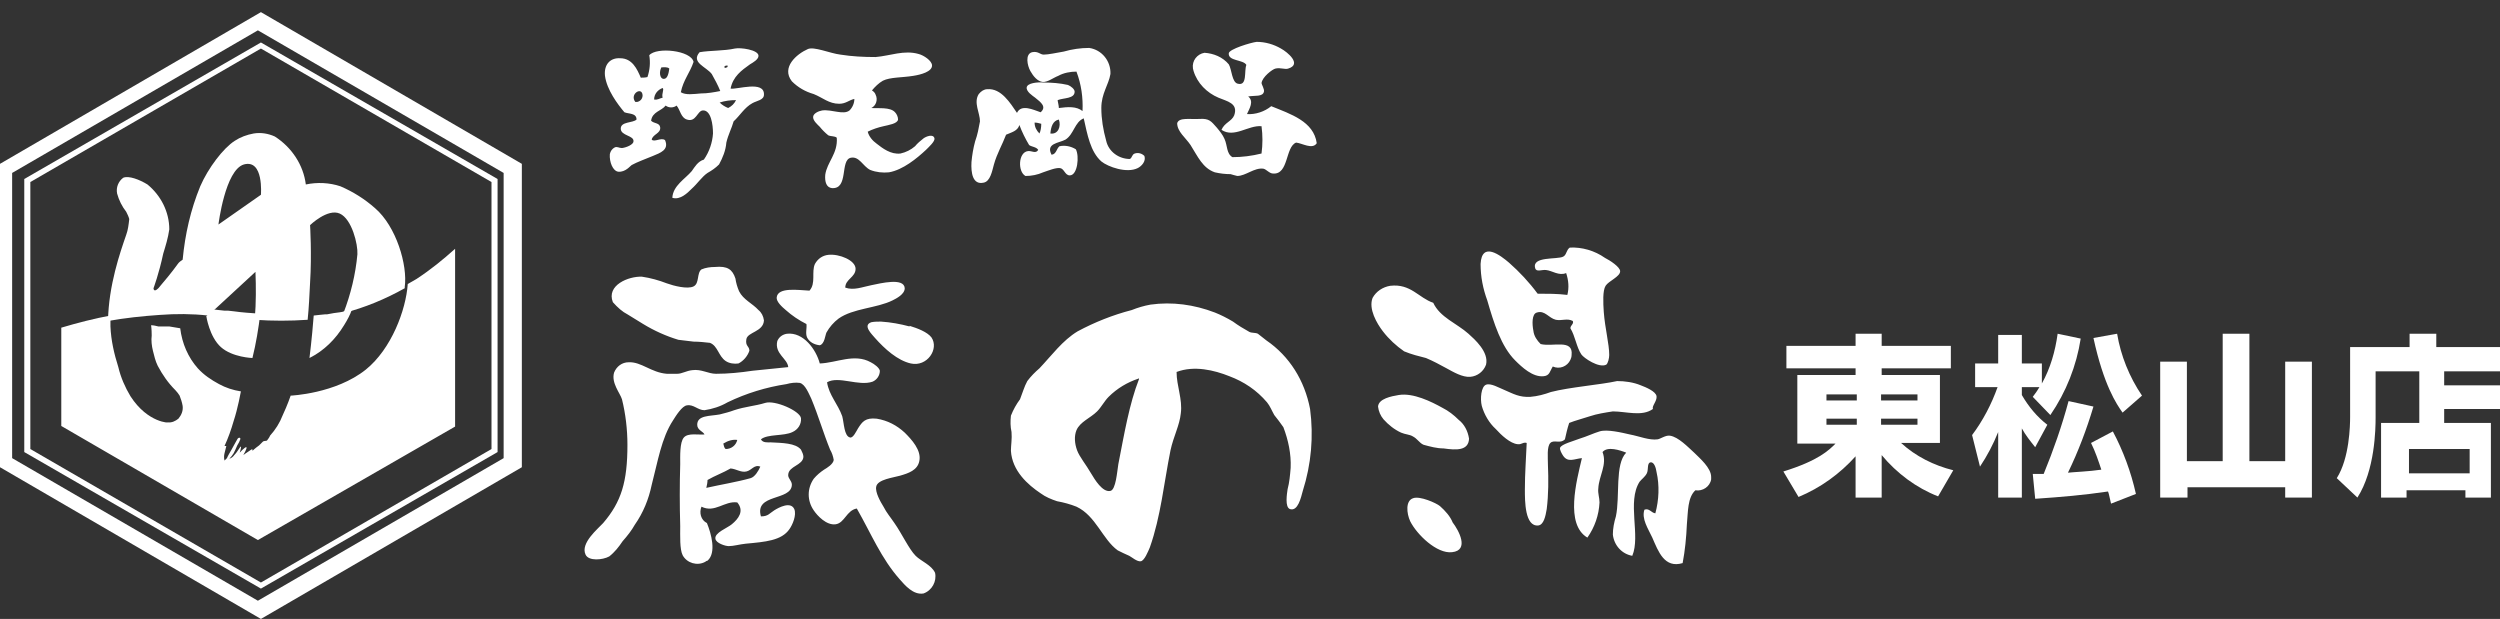 <?xml version="1.0" encoding="utf-8"?>
<!-- Generator: Adobe Illustrator 27.7.0, SVG Export Plug-In . SVG Version: 6.00 Build 0)  -->
<svg version="1.1" id="レイヤー_1" xmlns="http://www.w3.org/2000/svg" xmlns:xlink="http://www.w3.org/1999/xlink" x="0px"
	 y="0px" viewBox="0 0 412 102" style="enable-background:new 0 0 412 102;" xml:space="preserve">
<rect x="0" y="0" width="412" height="102" fill="#333333" stroke="none"/>
<style type="text/css">
	.st0{fill:#FFFFFF;}
	.st1{opacity:0;fill:#FFFFFF;}
</style>
<g id="レイヤー_2_00000183933271449971341870000016767528626824460174_">
	<g id="館内">
		<path class="st0" d="M237.3,83.4c-0.6-0.5-3.3-1.7-4.4-1.3c-1.3,0.4-1.1,2.5-0.5,3.8c1.1,2.2,4.4,5.4,6.9,5.1
			c2.9-0.3,1.1-3.6,0.1-4.9C239,85.1,238.2,84.2,237.3,83.4z M279.2,74.6c-1-0.9-2.6-2.6-4-2.8c-0.7-0.1-1.5,0.5-2,0.6
			c-1.4,0.2-3-0.5-4.6-0.8c-1.3-0.3-3.8-0.9-5-0.5c-1,0.3-2,0.8-3.3,1.2c-1,0.4-3,0.9-3.2,1.5c-0.1,0.3,0.3,1,0.5,1.3
			c0.8,1.2,1.9,0.5,3.1,0.4c-0.9,3.8-2.8,10.9,0.9,13.1c1.2-1.7,1.9-3.7,2-5.8c0-0.8-0.3-1.5-0.2-2.3c0.1-2.1,1.5-3.9,0.7-6
			c0.8-1,2.9-0.3,3.9,0.1c-1.9,1.9-1,7.2-1.7,10.5c-0.3,1-0.5,2-0.5,3c0.2,1.8,1.5,3.2,3.2,3.5c1.4-3.3-0.9-8.9,1.2-12.2
			c0.3-0.4,0.9-0.8,1.2-1.4s0-1.7,0.6-1.8s0.9,0.9,1,1.6c0.5,2.2,0.4,4.6-0.2,6.8c-0.7-0.1-1-0.9-1.8-0.6c-0.5,1.5,0.6,3.1,1.3,4.6
			c1,2.3,2,5.1,5,4.2c0.4-2.1,0.6-4.2,0.7-6.4c0.2-2.1,0.1-4.4,1.4-5.6c1.2,0.2,2.4-0.6,2.6-1.8c0-0.1,0-0.3,0-0.4
			C282,77.1,280.1,75.5,279.2,74.6z M127,72.9c-0.5,0-1.3,0.1-1.6-0.5c1.1-0.9,3.8-0.5,5.2-1.2c0.9-0.4,1.5-1.3,1.4-2.3
			c-0.2-1.2-4.3-3-5.9-2.5s-3.3,0.6-5.1,1.2c-0.8,0.3-1.6,0.5-2.4,0.7c-1.6,0.3-3.7,0.1-3.7,1.7c0,0.9,1,1.1,1.2,1.6
			c-1,0.1-2.7-0.3-3.4,0.5s-0.6,3.1-0.6,4.4c-0.1,3.4-0.1,6.7,0,10.2c0,1.6-0.1,3.8,0.4,4.8c0.7,1.3,2.4,1.8,3.7,1.1
			c0.1-0.1,0.3-0.2,0.4-0.2c1.5-1.3,0.6-4.5-0.1-6.2c-1-0.5-1.3-1.7-0.9-2.7c2.2,1.1,3.8-1,5.9-0.7c1.2,1.4,0.2,2.7-0.9,3.6
			c-0.7,0.6-2.9,1.4-2.7,2.4c0.1,0.7,1.6,1.2,2.2,1.2c0.8,0,1.8-0.3,2.8-0.4c3.2-0.3,5.9-0.5,7.2-2.4c0.5-0.7,1.2-2.3,0.8-3.3
			c-0.6-1.3-2.5-0.3-3.3,0.2s-1,1-2.2,1c-1.1-3.8,5-2.5,5.1-5.2c0-0.7-0.7-1.1-0.6-1.7c0.1-1.4,2.4-1.5,2.5-2.9
			c0-0.4-0.2-0.8-0.4-1.2C131.1,73,128.9,73,127,72.9z M121.5,72.5c-0.2,0.9-1,1.5-1.9,1.5c-0.3-0.2-0.3-0.6-0.4-0.9
			C120,72.6,120.8,72.4,121.5,72.5L121.5,72.5z M123.7,78.8c-2.1,0.6-5.1,1.1-7.3,1.6c0.1-0.4,0.2-0.9,0.2-1.3
			c1.2-0.7,2.6-1.2,3.8-1.9c1,0.1,1.7,0.7,2.6,0.5s1.3-1.2,2.3-0.8C125,77.6,124.4,78.6,123.7,78.8L123.7,78.8z M240.4,69.2
			c-0.8-0.8-1.7-1.5-2.7-2c-1.8-1-4.8-2.5-7.2-2.1c-1.2,0.2-3.3,0.6-3.4,1.9c0.1,0.8,0.4,1.5,0.9,2.1c0.8,0.9,1.8,1.7,2.9,2.2
			c0.7,0.3,1.4,0.3,1.9,0.6c0.8,0.4,1.1,1.1,1.8,1.4c1.1,0.3,2.2,0.6,3.3,0.6c2.1,0.3,4.1,0.4,4.2-1.6
			C241.9,71,241.3,69.9,240.4,69.2L240.4,69.2z M257.9,72.4c0.2-0.9,0.4-1.8,0.7-2.7c1-0.4,2.2-0.7,3.4-1.1c1.2-0.4,2.5-0.6,3.8-0.8
			c2.2,0,4.8,0.9,6.6-0.4c-0.2-0.5,0.7-1.3,0.6-2.1s-1.8-1.5-2.6-1.8c-1.2-0.5-2.6-0.7-3.9-0.7c-2.7,0.6-7.8,1-10.9,1.8
			c-1.1,0.4-2.2,0.7-3.4,0.8c-1.8,0.1-2.8-0.5-4.2-1.1c-1-0.4-2.3-1.2-3.1-0.9s-1,2.3-0.7,3.5c0.4,1.4,1.2,2.8,2.3,3.8
			c0.9,1,2.4,2.4,3.6,2.5c0.7,0.1,0.9-0.4,1.5-0.2c-0.1,2.6-0.3,4.9-0.3,7.7c0,1.9,0,6.1,2.2,5.9c0.9-0.1,1.2-1.5,1.4-2.7
			c0.3-2.4,0.3-4.9,0.2-7.3c0-1.2-0.2-3,0.4-3.6S257.1,73.2,257.9,72.4L257.9,72.4z M150.9,91.6c-1.1-1.1-2.3-3.7-3.5-5.4
			c-0.6-0.9-1.3-1.7-1.8-2.7c-0.5-0.8-1.4-2.4-1.2-3.3c0.2-1.2,2.9-1.5,3.9-1.8c1.4-0.4,2.9-0.9,3.2-2.4c0.4-1.8-1.3-3.6-2.4-4.7
			c-1.3-1.2-2.8-2-4.6-2.3c-1.9-0.2-2.4,0.5-3.1,1.6c-0.3,0.5-0.8,1.6-1.3,1.5c-1-0.2-1-2.4-1.3-3.5c-0.7-2-2.2-3.5-2.5-5.6
			c1.9-1.1,5.2,0.7,7.5-0.1c0.7-0.3,1.2-1,1.2-1.8c-0.1-0.5-0.9-1.1-1.5-1.4c-2.7-1.5-5.6,0.1-8.4,0.2c-0.6-2.3-2.7-5.2-5.4-4.9
			c-0.7,0.1-1.3,0.5-1.6,1.2c-0.5,2.1,1.7,2.9,1.8,4.3c-2.1,0.2-4,0.4-5.9,0.6c-2,0.3-4,0.5-6,0.5c-1.3,0-2.4-0.8-3.9-0.6
			c-1,0.1-1.7,0.6-2.5,0.6c-0.6,0-1.2,0-1.7,0c-2.6-0.2-4.2-2-6.3-1.9c-1.1,0-2,0.7-2.4,1.7c-0.5,1.7,1,3.4,1.3,4.4
			c0.6,2.4,0.9,5,0.9,7.5c0,6.1-1,9.4-4,12.9c-0.8,0.9-3.8,3.3-2.9,5.2c0.5,1.1,2.8,0.9,3.9,0.3c0.9-0.7,1.6-1.6,2.2-2.5
			c0.8-0.9,1.5-1.8,2-2.7c1.4-2,2.3-4.2,2.8-6.6c1-3.8,1.6-7.7,3.5-10.6c0.5-0.8,1.5-2.4,2.3-2.5c1.1-0.2,1.8,0.8,2.9,0.8
			c1.3-0.2,2.6-0.6,3.8-1.3c3.1-1.5,6.4-2.5,9.7-3c0.7-0.2,1.5-0.3,2.2-0.2c0.9,0.2,1.5,1.8,1.9,2.6c1.2,2.9,2,5.7,3.1,8.4
			c0.3,0.5,0.5,1.1,0.6,1.7c-0.1,0.7-1.1,1.3-1.6,1.6c-0.6,0.4-1.2,0.9-1.7,1.5c-1.1,1.6-1.1,3.6,0,5.2c0.6,0.9,2.1,2.5,3.6,2.3
			s1.8-2.3,3.5-2.6c2.4,4.2,4,8.2,7.1,11.7c0.8,0.9,2.2,2.6,3.9,2.3c1.4-0.5,2.2-2,1.9-3.4C153.5,93.1,151.8,92.5,150.9,91.6
			L150.9,91.6z M149.9,53.8c-1.5-0.4-3.1-0.7-4.7-0.8c-0.5,0-1.1,0-1.6,0.1c-1.5,0.5,0.1,2,0.6,2.6c1.6,1.8,3.7,3.7,5.9,4.2
			c2.7,0.6,4.7-2.4,3.4-4.3c-0.7-0.9-2.3-1.5-3.6-1.9H149.9z M208.7,56.1c-0.5-0.4-0.9-0.7-1.4-1.1c-0.4-0.2-1-0.1-1.4-0.3
			c-0.9-0.5-1.9-1.1-2.7-1.7c-1-0.6-2-1.1-3-1.5c-3.4-1.3-7-1.8-10.6-1.3c-1.1,0.2-2.1,0.5-3.1,0.9c-3.1,0.8-6.1,2-8.9,3.5
			c-2.5,1.5-4.3,4-6.3,6.1c-0.7,0.6-1.4,1.3-2,2.1c-0.5,0.9-0.8,2-1.2,3c-0.6,0.8-1.1,1.7-1.5,2.7c-0.1,0.9-0.1,1.8,0.1,2.7
			c0.1,1.1-0.1,2.2-0.1,3.1c0.2,3.3,2.8,5.6,4.9,7c0.8,0.6,1.8,1,2.7,1.3c1.1,0.2,2.2,0.5,3.2,0.9c3.2,1.5,4.3,5.4,6.8,7.2
			c0.6,0.3,1.2,0.6,1.9,0.9c0.4,0.2,1.3,1,1.9,0.9s1.2-1.6,1.5-2.3c1.8-5.1,2.3-10.5,3.4-16c0.5-2.3,1.5-4.1,1.7-6.1
			c0.3-2.3-0.7-4.5-0.7-6.8c2.9-1.1,6.2-0.3,8.7,0.7c2.4,0.9,4.5,2.3,6.2,4.3c0.5,0.6,0.8,1.4,1.2,2.1c0.5,0.6,1,1.3,1.5,2
			c0.8,2.1,1.3,4.4,1.2,6.7c-0.1,1.2-0.2,2.4-0.5,3.5c-0.1,0.7-0.5,3,0.4,3.3c1.3,0.4,1.8-1.9,2.1-3c1.4-4.4,1.8-9,1.2-13.5
			C215,62.7,212.5,58.7,208.7,56.1L208.7,56.1z M187.7,62.5c-1.6,4.1-2.4,8.9-3.4,14c-0.2,1.2-0.4,4.2-1.3,4.4
			c-1.3,0.3-2.6-1.9-3.2-2.9c-0.8-1.4-1.9-2.7-2.3-3.8c-0.4-1.1-0.5-2.3-0.1-3.3c0.6-1.4,2.3-2,3.4-3.1c0.7-0.7,1.2-1.7,1.9-2.4
			c1.4-1.4,3.1-2.4,4.9-3C187.7,62.3,187.7,62.3,187.7,62.5C187.7,62.5,187.8,62.5,187.7,62.5L187.7,62.5z M242,55
			c-1.9-1.7-4.7-2.7-5.8-5.1c-2.4-0.8-3.7-3.2-7.1-2.8c-1.2,0.2-2.3,0.9-2.9,2c-0.7,1.8,0.7,4.2,1.7,5.5c1,1.3,2.2,2.4,3.5,3.3
			c1.2,0.5,2.4,0.8,3.6,1.1c1.2,0.5,2.3,1.1,3.4,1.7c1.1,0.6,2.6,1.5,3.9,1.4c1.2-0.1,2.2-0.9,2.6-2C245.4,58,243,55.9,242,55z
			 M103.4,51.8c0.8,0.5,1.8,1.1,2.6,1.6c1.8,1.1,3.8,2,5.8,2.6c0.7,0.1,1.6,0.2,2.5,0.3c0.9,0,1.8,0.1,2.7,0.2
			c1.3,0.5,1.4,2.2,2.6,3c0.6,0.4,1.4,0.5,2.1,0.4c0.8-0.4,1.5-1.2,1.8-2.1c0-0.8-0.7-0.7-0.5-1.9s2.8-1.2,2.9-3.1
			c-0.1-0.7-0.4-1.3-0.9-1.7c-1-1.1-2.5-1.7-3.2-3.1c-0.3-0.7-0.5-1.4-0.6-2.1c-0.5-1.5-1.3-2.1-3.4-1.9c-0.7,0-1.5,0.1-2.2,0.4
			c-0.8,0.6-0.3,2.3-1.3,2.8s-3.3-0.1-4.4-0.5c-1.3-0.5-2.7-0.9-4.1-1.1c-2.2-0.1-5.9,1.4-4.8,4.2C101.8,50.7,102.6,51.4,103.4,51.8
			z M129.5,51.1c1,0.9,2.2,1.7,3.4,2.3c0.1,0.7-0.2,1.5,0.1,2.2c0.4,0.8,1.2,1.2,2.1,1.3c0.8-0.2,0.9-1.7,1.1-2.1
			c0.5-0.9,1.2-1.7,2-2.3c2.4-1.7,6.3-1.7,8.9-3c0.6-0.3,2-1,2-2c-0.1-1.8-4-0.8-5.5-0.5s-2.9,0.9-4.3,0.4c0-1.4,1.7-1.7,1.7-3.1
			s-2.7-2.5-4.5-2.3c-0.9,0.1-1.7,0.6-2.2,1.5c-0.6,1.3,0.2,3.2-0.9,4.4c-1.9-0.1-5.2-0.6-5.4,1.1C127.9,49.7,128.9,50.6,129.5,51.1
			L129.5,51.1z M249.7,59.4c1.1,1.1,2.9,2.8,4.7,2.6c1-0.1,1-0.8,1.5-1.6c1.1,0.5,2.4,0,2.9-1.1c0.1-0.2,0.2-0.5,0.2-0.8
			c0.3-2.7-3.1-1.3-5.1-1.8c-0.6-0.6-1.1-1.3-1.2-2.2c-0.2-1-0.3-2.8,0.6-3c1.3-0.4,1.9,0.9,3.1,1.2c1,0.2,1.9-0.3,2.8,0.2
			c0.2,0.5-0.4,0.7-0.4,1.2c0.8,1.3,1,3.1,1.8,4.3c0.4,0.6,2.9,2.3,4.1,1.7c0.3-0.2,0.5-1.1,0.5-1.6c0-1.8-0.7-4.4-0.9-7.1
			c-0.1-1.5-0.2-3.5,0.3-4.3s2.4-1.5,2.4-2.4c0-0.7-1.7-1.8-2.5-2.2c-1.7-1.2-3.8-1.8-5.8-1.7c-0.6,0.4-0.5,1.2-1.1,1.5
			c-1,0.5-5.2-0.1-4.6,1.9c0.2,0.7,1.1,0.2,1.8,0.3c1,0.1,2.1,1,3.3,0.5c0.4,1.2,0.5,2.4,0.2,3.6c-1.6-0.2-3.3-0.2-4.9-0.2
			c-1.4-1.9-3-3.6-4.7-5.1c-1.4-1.2-4.5-3.6-4.7,0.2c0,2.1,0.4,4.1,1.1,6C246.2,53.3,247.4,57.1,249.7,59.4z"/>
		<path class="st0" d="M152.2,22.8c-0.5,0.4-1,0.8-1.4,1.3c-0.7,0.6-1.5,1-2.4,1.2c-1.6,0.2-3-0.9-3.9-1.6c-0.7-0.5-1.3-1.2-1.5-2
			c0.8-0.4,1.7-0.7,2.6-0.9c0.8-0.2,2.3-0.4,2.4-1.1c0-0.4-0.2-0.9-0.5-1.2c-0.8-0.9-2.8-0.6-3.9-0.7c0.8-0.4,1.1-1.4,0.7-2.2
			c-0.1-0.3-0.3-0.5-0.6-0.7c0.5-0.6,1.1-1.2,1.8-1.6c1.2-0.6,3.2-0.5,5-0.8c1.3-0.2,3.1-0.7,3.1-1.7c0-0.8-1.4-1.7-2.2-1.9
			c-2.4-0.7-4.7,0.3-7.1,0.5c-2,0-3.9-0.1-5.8-0.4c-1.7-0.2-4.4-1.4-5.4-0.9c-1.8,0.8-4.4,3-2.6,5.3c1,1,2.2,1.7,3.6,2.1
			c1.5,0.6,2.5,1.6,4.2,1.6c1.1,0,1.6-0.6,2.5-0.8c0,0.7-0.3,1.4-0.8,1.9c-1,0.8-2.9-0.2-4.5,0c-0.6,0.1-1.5,0.5-1.5,1.1
			s0.7,1.2,1.1,1.6c0.4,0.5,0.9,1,1.4,1.4c0.4,0.2,1.1,0.1,1.4,0.4c0.2,2.6-1.6,4-1.9,6.1c-0.1,1.2,0.2,2.1,1.1,2.2
			c2.8,0.2,1.3-4.6,3.1-5c1.4-0.3,2,1.4,3.2,2c1,0.4,2.1,0.5,3.1,0.4c2.3-0.4,4.6-2.3,6.1-3.7c0.5-0.5,1.5-1.4,1.4-1.9
			C153.8,22,152.6,22.5,152.2,22.8z M120.4,14.6c0.4-2,1.8-3,3.2-4c0.5-0.3,1.4-0.8,1.4-1.4c0-1-3-1.4-3.9-1.2
			c-1.8,0.4-4,0.3-5.8,0.6c-1.5,1.7,1.1,2.4,2,3.6c0.5,0.9,1,1.8,1.4,2.8c-1,0.2-2.1,0.4-3.2,0.4c-1.2,0.1-2.5,0.3-3.3-0.2
			c0.4-2,1.5-3.2,2.1-5c-0.4-1.9-6.1-2.5-7.3-1.1c0.2,1.2,0.1,2.4-0.3,3.6c-0.4,0.1-0.8,0.1-1.1,0.1c-0.6-1.4-1.4-3.2-3.4-3.2
			c-1.6-0.1-2.7,1-2.5,2.9c0.3,2.3,2.1,4.7,3.2,6c0.7,0.3,2,0.1,2,1.2c-0.6,0.6-2.6,0.3-2.6,1.5s2.2,1.1,2.1,2.1
			c0,0.5-1.1,1-1.9,1.1c-0.5,0-0.8-0.3-1.2-0.1c-0.4,0.2-0.7,0.6-0.8,1.1c-0.1,1.3,0.5,2.8,1.4,2.9c1.2,0.1,2-1,2.2-1.1
			c0.9-0.5,2.3-1,3.5-1.5s2.7-1,2-2.6c-0.6-0.5-1.8,0.4-2.2-0.1c0.2-0.9,1.5-1,1.4-2c-0.1-0.8-1-0.6-1.5-1.1
			c0.2-1.5,1.7-1.6,2.4-2.5c0.5,0.4,1.3,0.4,1.8,0c0.6,0.7,0.7,2,1.7,2.3c1.5,0.5,1.7-1.4,2.6-1.5c1.4-0.1,1.7,2.4,1.7,3.8
			c-0.1,1.5-0.6,3-1.5,4.3c-1,0.3-1.5,1.2-2,1.9c-1.1,1.3-3.1,2.4-3.2,4.4c1.3,0.4,2.5-0.8,3.2-1.5c0.9-0.8,1.7-2,2.6-2.6
			c0.7-0.4,1.3-0.8,1.9-1.4c0.6-1.1,1.1-2.3,1.2-3.6c0.3-1.3,0.9-2.4,1.2-3.5c1-0.9,1.8-2.3,3.1-3c0.7-0.4,1.9-0.5,1.9-1.4
			C126,13.2,121.4,14.8,120.4,14.6z M104.7,16.8c-1-1.3,1.1-2.6,1.2-1.1c0,0.6-0.4,1-0.9,1.1C104.9,16.8,104.8,16.8,104.7,16.8z
			 M109.2,16.1c-0.5,0.1-0.8,0.4-1.4,0.3c0-0.9,0.6-1.6,1.4-1.9C109.5,14.8,109,15.4,109.2,16.1z M109.4,13c-0.7,0-0.8-1.2-0.4-1.9
			c0.4,0,1-0.1,1.3,0.2C110.2,12.1,110,13,109.4,13L109.4,13z M119.9,10.8c0.1,0.4-0.3,0.3-0.4,0.4s-0.1-0.2-0.1-0.3
			C119.6,10.8,119.7,10.8,119.9,10.8z M120,17.8c-0.5-0.2-1-0.5-1.4-0.9c0.9-0.3,1.8-0.4,2.7-0.4C121,17.1,120.6,17.5,120,17.8
			L120,17.8z M187,25.3c-0.5,0.2-0.4,0.7-0.8,0.9c-1.8,0-3.5-1.2-3.9-3c-0.5-1.8-0.8-3.6-0.8-5.4c0-2.4,1.2-3.8,1.5-5.6
			c0.1-2.1-1.4-4-3.5-4.3c-1.4,0-2.8,0.2-4.2,0.6c-1.2,0.2-2.5,0.5-3.3,0.5c-0.6,0-0.9-0.6-1.9-0.4c-1.2,0.3-0.8,2.2-0.3,3.1
			s1.2,1.7,2,1.8s1.8-0.7,2.6-1c0.9-0.5,2-0.7,3-0.7c0.8,2.1,1.1,4.3,1,6.5c-1-0.8-2.4-0.7-3.9-0.5c0-0.4-0.2-1.1-0.2-1.3
			c1-0.4,2.8-0.2,2.8-1.4c0-0.4-0.6-0.9-1.1-1.1c-1.3-0.3-2.7-0.4-4-0.4c-1.1-0.1-2.7,0.1-2.8,0.8s1,1.4,1.4,1.7
			c1,0.8,1.9,1.5,0.9,2.4c-1.2-0.4-3.2-1.4-3.9,0.1c-1.1-1.6-2.6-4.1-4.9-3.9c-0.5,0-1,0.3-1.4,0.8c-0.9,1.4,0.2,3.1,0.2,4.5
			c-0.2,1.1-0.4,2.2-0.8,3.3c-0.3,1.1-0.5,2.3-0.6,3.4c-0.1,1.8,0.2,3.8,2,3.4c1.1-0.2,1.4-1.9,1.7-3c0.5-1.8,1.4-3.3,2-4.9
			c0.9-0.4,1.9-0.6,2.2-1.6c0.4,1.1,1,2.3,1.6,3.3c0.4,0.3,1.2,0.3,1.5,0.8c-0.4,0.7-1.1,0.1-1.7,0.2c-1.6,0.2-1.7,3.4-0.4,4.1
			c1,0,2-0.2,2.9-0.6c0.9-0.3,2.1-0.8,2.8-0.7s0.8,1.2,1.6,1.2c1.3,0,1.6-3.2,1-4.3c-0.8-0.5-1.8-0.7-2.7-0.5
			c-0.5,0.4-0.5,1.3-1.3,1.4c-1-1.9,1.2-1.9,2.3-2.5c1.4-0.9,1.5-2.9,3-3.5c0.6,2.7,1.1,5.5,2.9,7.1c1.1,0.9,4.2,2,6,1.1
			c0.6-0.3,1.4-1.1,1.1-2C188.2,25.3,187.6,25.1,187,25.3L187,25.3z M171.3,22c-0.5-0.5-0.8-1.1-0.8-1.8c0.4,0,0.7,0.1,1.1,0.2
			C171.6,21,171.5,21.6,171.3,22L171.3,22z M173.1,22c0.1-1.1,0.4-2.1,1.4-2.3C174.9,20.8,174.4,22.2,173.1,22L173.1,22z
			 M209.5,17.5c-1.1,0.9-2.6,1.4-4,1.3c0.4-0.9,1.2-2.1,0.2-2.9c1.1-0.2,2.4,0.1,2.6-0.8c0.1-0.4-0.4-1.2-0.4-1.4
			c0.1-1,1.8-2.3,2.3-2.4c0.8-0.2,1.6,0.2,2.1,0c2.3-0.7-0.1-2.7-1.2-3.3c-1.2-0.7-2.6-1.1-4-1.1c-0.9,0.1-4.6,1.2-4.6,1.9
			c-0.1,1.3,2.4,1,2.9,1.9c-0.4,1,0.2,3.5-1.4,3.1c-1-0.2-1-2.4-1.5-3.2c-1-1.2-2.5-1.8-4-1.9c-1.2,0.2-2.1,1.3-1.9,2.6
			c0,0.1,0.1,0.3,0.1,0.4c0.6,2,2.2,3.6,4.1,4.4c1.4,0.6,3.3,0.9,2.6,2.9c-0.4,1-1.6,1.2-2.1,2.4c2.1,1.4,4.4-0.8,6.6-0.6
			c0.2,1.5,0.2,3,0,4.5c-1.6,0.4-3.2,0.6-4.8,0.6c-1-0.6-0.8-1.9-1.3-3c-0.3-0.7-0.8-1.3-1.3-1.9c-0.9-1-1.2-1.5-2.8-1.4
			s-3.4-0.3-3.7,0.7c0,1.4,1.4,2.4,2.2,3.6c1.2,1.9,2,3.8,4,4.5c0.9,0.2,1.7,0.3,2.6,0.3c0.3,0.1,0.7,0.2,1.1,0.3
			c1.4,0,2.8-1.4,4.3-1.2c0.5,0.1,1,0.8,1.6,0.8c2.6,0.2,2-4.4,3.8-5.1c1,0.1,2.7,1.2,3.4,0.1C216.5,20,212.7,18.8,209.5,17.5
			L209.5,17.5z"/>
		<path class="st1" d="M244.9,14.8c1.5,1.2,3,1.5,3.1,0.9s-0.9-1.5-2.1-2.4s-2.3-1.4-2.7-1.3C242.6,12.2,243.3,13.5,244.9,14.8z"/>
		<path class="st1" d="M257,13.6c-0.6,0-1.5,0.8-1.5,0.8c-0.4-0.5-0.9-0.9-1.4-1.3c-0.3-0.2-0.6-0.2-0.8-0.1c-1,0.3,0.6,2.2,0.6,2.2
			l0.8,0.6c0.3,0.1,0.7,0.1,1,0c0.3-0.1,0.5-0.4,0.6-0.7c0,0,0.3-0.8,0.7-0.9s0.5,0.6,0.5,0.6s0,0.2,0.3,0.2c0.1,0,0.1-0.1,0.2-0.2
			s-0.1-0.7-0.1-0.8C257.8,13.8,257.3,13.7,257,13.6z"/>
		<path class="st1" d="M228.2,17.8c-0.3-0.1-0.6-0.2-0.9-0.1c-0.4,0.1-0.4,0.6-0.1,1.3c0.2,0.5,0.8,0.7,1.4,1.2
			c1,0.9,2.2,1.6,3.5,1.9c0.3,0,0.5-0.3,0.6-0.4s-0.1-0.5-0.4-0.7c-0.5-0.4-1-0.7-1.6-1c0.3-0.2,0.5-0.5,0.6-0.8
			c0.1-0.1,0.2-0.4,0.3-0.6c0.9-2,2-5.3,2.4-6.6c0.1-0.4,0.4-0.4,0.4-0.4s1.4,3,3.3,4.3c0.7,0.5,1.6,0.7,2.5,0.6
			c0.2,0,0.4,0.1,0.5,0c0.1-0.2,0.2-0.4,0.2-0.6c-0.1-0.1-0.3-0.1-0.4-0.1c-0.2,0.1-0.3,0.2-0.4,0.3c-0.6,0-1.3-0.3-1.8-0.7
			c-0.9-0.8-1.6-1.8-2.1-2.9c-0.2-0.4-0.3-0.9-0.3-1.4c0,0,2.2,0,3.9-0.2c0.7-0.1,1.4-0.2,2.1-0.4c0,0,1.2-0.2,0.9-1
			c-0.1-0.4-1.5-0.5-1.5-0.5c-0.6,0.2-1.3,0.4-2,0.4c-1.9,0.2-4.4,0.2-4.4,0.2l1.3-3l3.1-0.2c0,0,1.6-0.1,1.4-0.9
			c-0.1-0.3-0.9-0.5-0.9-0.5c-1.6,0.1-3.3,0.1-4.9-0.1c-0.8-0.1-1.7-0.2-2.5-0.4c-2.4-0.7-3.9-1.2-3.9-1.2s-1.1-0.2-1.4,0
			c-1.4,1.3,3.1,2.4,3.6,2.5c1.2,0.3,2.4,0.5,3.7,0.5l-1,3.2l-4.1-0.4c0,0-1,0-1.1,0.4s0.5,0.9,0.5,0.9c0.4,0.2,0.9,0.3,1.4,0.4
			c1.1,0.2,2.7,0.4,2.7,0.4s-0.9,2.7-1.6,5c-0.4,1.1-0.7,2.3-1,3.5l0.1,0.1l-0.6-0.4C229,18.6,228.7,18,228.2,17.8z"/>
		<path class="st1" d="M246.7,8.9c0.1,0.5,0.3,0.9,0.6,1.3c0.3,0.3,0.7,0.6,1.2,0.8c0,0-1.7,1.5-1.3,1.9s1.8-1.1,1.8-1.1l3.4-3.6
			l1.3,0.3l-0.8,1.6c-0.3,0.4-0.5,0.9-0.7,1.4c-0.1,0.5,0,0.8,0.1,0.9c0.5,0.2,0.7-0.1,1.1-0.5c0.5-0.5,0.9-1,1.2-1.6
			c0.7,0.8,1.6,1.5,2.5,2c0.4,0.2,0.8,0.2,1.2,0c0,0,0.3,0,0.4-0.1s-0.1-0.4-0.2-0.4s-0.1-0.1-0.3-0.1c-0.2,0-0.3,0.1-0.5,0.2
			c-0.1-0.1-0.2-0.1-0.4-0.2c-0.3-0.1-0.4-0.4-0.7-0.6c-0.6-0.5-1.1-1.1-1.5-1.7l0.2-0.6l2.8-0.1c0,0,0.7,0,0.7-0.6
			s-0.6-0.4-0.6-0.4h-2.1l0.7-1.3c0,0,1.1,1.2,1.9,0.7c0.4-0.3,0.1-1-0.4-1.3c-0.3-0.2-0.7-0.3-1-0.2l1-2.3c0,0,0.5-0.8-0.3-1.1
			c-0.3-0.1-1.2,0.5-1.2,0.5l-2.7,4.8l-0.8-0.2c0.4-0.4,0.6-0.9,0.9-1.4c0.1-0.4,0-0.8-0.2-1.1c-0.7-0.8-3.2-0.3-3.2-0.3
			s-0.1-1-0.5-1.3s-1.2,0.2-1.2,0.2c-0.5,0.4-1,0.9-1.5,1.4c-1.1,1.3-2.2,2.9-2.2,2.9s-0.7,1.2-0.2,1.7S246.7,8.9,246.7,8.9z
			 M250.6,6.2c0.4-0.2,0.8-0.2,1.3-0.1c0.2,0.2,0.2,0.4,0,0.9c-0.4,0.7-0.8,1.4-1.4,2L249,7.5C249.5,7,250,6.5,250.6,6.2z M248,8
			l2,1.3l-0.9,0.7L247,8.7L248,8z"/>
		<path class="st1" d="M258.7,30.9c-0.1,0.1-0.3,0.1-0.5,0.1c-0.2,0-0.3,0-0.5-0.1c-0.9-0.3-1.8-0.8-2.7-1.3c-0.5-0.3-1-0.6-1.4-1
			c-0.1-0.1-0.1-0.3,0-0.4c0,0,0,0,0,0l2.2-1.5c0.5-0.2,0.8-0.7,0.7-1.2c-0.1-0.3-0.4-0.5-0.7-0.6c-0.3,0-0.6,0-0.9,0.1l-3.4,2.5
			l0.3-2.6h2.2c0.3-0.1,0.5-0.2,0.6-0.5c0.1-0.2-0.1-0.7-0.1-0.7s2.2-1.9,1.6-2.9c-0.2-0.3-0.5-0.6-0.9-0.8c-1-0.5-2-0.7-3.1-0.6
			c0,0-0.5-0.1-0.5-0.3c0.1-0.8,0.2-1.6,0.3-2.3c0,0,0.3-1.6-0.1-1.6L252,15c-0.2-0.6-0.6-1.1-1.2-1.5c-0.6-0.4-1.3-0.8-1.6-0.3
			c-0.5,0.7,0.9,1.9,1.9,2.4c-0.1,0.2-0.1,0.5-0.2,0.8c-0.1,0.9-0.3,1.8-0.5,2.6c-0.1,0.2-0.4,0.4-0.4,0.4c-1,0.1-1.9,0.4-2.7,1
			c-0.4,0.6-0.5,1.3-0.1,1.9c0.4,1.1,1,2,1.9,2.8c0.8,0.5,1.9-0.3,1.9-0.3l-0.1,1.4c-0.4,0-0.8-0.1-1.2-0.2c-1.2-0.4-2.8-1-2.8-1
			c-0.3-0.2-0.7-0.2-1.1-0.2c-0.3,0-0.5,0.1-0.7,0.4c-0.1,0.2,0.1,0.5,0.4,0.8c0.2,0.2,0.5,0.4,0.8,0.5l3.4,1.1v0.4l-7.5,4.3
			c0,0-0.8,0.1-0.9,0.2s-0.2,0.2-0.1,0.4c0.1,0.1,0.3,0.2,0.5,0.2c0.6-0.2,1.2-0.4,1.8-0.8c1.2-0.6,2.9-1.4,4.3-2.2s2.5-1.6,3-1.9
			c0.1-0.1,0.2-0.1,0.3,0v2.1c0,0-0.6,0.1-0.4,0.3c0.1,0,0,0.2,0.1,0.4c0.1,0.2,0.3,0.3,0.4,0.3c0.2,0,0.7-0.3,0.7-0.3l0.1-2.2
			l0.9-0.1c1.1,0.8,2.3,1.6,3.5,2.3c0.6,0.2,1.1,0.4,1.7,0.5h0.9c0,0,0.3-0.1,0.3-0.3S258.7,30.9,258.7,30.9z M251.6,23.9
			c-0.3,0-0.6-0.1-0.8-0.2c-0.3-0.3-0.5-0.6-0.6-1h4.4c0,0,0.4-0.2,0.5-0.3s-0.4-0.4-0.4-0.4l-4.6-0.3c0,0,0-0.5,1.4-0.7
			c1.3,0,2.6,0,3.9,0.2c0,0,0.9,0.2,0.6,1c-0.4,0.7-0.9,1.3-1.5,1.8L251.6,23.9z"/>
		<path class="st1" d="M244,31.2c0.1-0.5-0.9-0.6-0.9-0.6h-1c0.2-0.5,0.4-1,0.6-1.5c0.2-0.7,0.6-1.7-0.1-2.3c-0.5-0.4-1-0.6-1.6-0.7
			c-1.3-0.2-2.5-0.2-3.8-0.1c0,0-2.6,0.2-3.8,1.4c-0.6,0.7,0.2,2.9,0.2,2.9h-1.1c0,0-0.6,0-0.6,0.8c0,0.3,0.6,0.5,1,0.6
			c0.4,0.1,0.7,0.1,1.1,0.2l6.7,0.1l2-0.1C242.7,31.9,243.9,31.8,244,31.2z M235.9,30c-0.5-0.7-0.8-1.5-0.9-2.3
			c0.1-0.6,1.1-0.7,1.1-0.7l0.9,3H235.9z M237.8,31c0,0-0.5-1.9-0.7-3c0-0.3-0.1-0.5,0-0.7c0.1-0.1,0.3-0.2,0.5-0.2l1.4-0.1
			c0.1,0.1,0.1,0.3,0.1,0.5c-0.2,1.1-0.7,3.5-0.7,3.5H237.8z M241,28.4c-0.1,0.5-0.8,2.6-0.8,2.6H239c0,0,0.2-0.7,0.4-1.3
			c0.2-1.1,0.4-2.4,0.4-2.4s0.2-0.3,0.4-0.2C240.7,27.3,241.1,27.8,241,28.4L241,28.4z"/>
		<path class="st1" d="M242.7,19.2c-1.6-1.5-4.8-1.3-6.3-1c-0.6,0.2-1.1,0.4-1.6,0.7c-0.8,0.7-1.1,1.7-0.8,2.7
			c0.2,1.1,0.8,1.9,0.6,1.5c0.2,0.4,0.5,0.8,0.7,1.2c0,0,0.7,0.7,1.2,0.7s0.6-0.7,0.6-0.7l3.8,0c0,0,1,0,1.1-0.5s-0.6-0.9-0.6-0.9
			l1.3-2C242.8,21,243.3,19.8,242.7,19.2z M239.8,23.2l-0.2,0.7c0,0-0.9,0.1-1.6,0.1c-0.5,0-1-0.1-1.5-0.2c-0.2-0.3-0.3-0.6-0.4-0.9
			c-0.1-0.2-0.1-0.5-0.1-0.7c0.8,0.1,1.7,0.2,2.5,0.1c0.5,0,1-0.1,1.5-0.3C240,22.4,240,22.8,239.8,23.2L239.8,23.2z M240.8,21h-0.5
			c0-0.2-0.1-0.4-0.3-0.4c-0.5-0.1-1.2,0-2-0.1c-1.1-0.1-2.1-0.2-2.1-0.2c0-0.3,0.2-0.6,0.4-0.8c0.3-0.2,0.7-0.4,1.1-0.5
			c1,0,2,0.1,2.9,0.3C241.4,19.9,240.9,21,240.8,21L240.8,21z"/>
		<path class="st1" d="M230.1,23.7c-0.5-0.1-1-0.6-1.4-0.7c-0.3,0-0.6,0.1-0.8,0.4c0.1,0.3,0.2,0.6,0.4,0.8c0.4,0.3,0.8,0.5,1.3,0.6
			c0.6,0.2,1.3,0.3,2,0.1c0.2-0.2,0.3-0.5,0.1-0.7c-0.1-0.1-0.2-0.2-0.3-0.2C231.1,23.9,230.6,23.8,230.1,23.7z"/>
		<path class="st1" d="M232.8,27c-0.3,0-0.8,0.3-1.1,0.4c-0.7,0.2-1.4,0.3-2,0.5s-1.7,0.2-2.1,0.3c-0.9,0.3-0.4,0.8,0.2,0.8
			c1.2,0,2.3-0.2,3.5-0.6c0.5-0.1,1-0.4,1.4-0.7C233.2,27.2,233,27,232.8,27z"/>
		<path class="st1" d="M255.9,0h-25.8c-1.4,0-2.7,0.5-3.6,1.5c-1,0.9-1.5,2.2-1.5,3.6v23.9c0,1.3,0.5,2.6,1.5,3.6
			c1,0.9,2.3,1.5,3.6,1.5h0.9l1.4-0.2l-1.4-0.2h-0.9c-1.2,0-2.4-0.5-3.3-1.4c-0.9-0.9-1.4-2-1.4-3.3V5.1c0-1.2,0.5-2.4,1.4-3.3
			c0.9-0.9,2.1-1.4,3.3-1.4h25.8c1.2,0,2.4,0.5,3.3,1.4c0.9,0.9,1.4,2,1.4,3.3v23.9c0,1.2-0.5,2.4-1.4,3.3c-0.9,0.9-2.1,1.4-3.3,1.4
			h-6.7l-4.3,0.2l4.3,0.2h6.7c1.4,0,2.7-0.5,3.6-1.5c1-0.9,1.5-2.2,1.5-3.6V5.1c0-1.3-0.5-2.6-1.5-3.6C258.5,0.5,257.2,0,255.9,0z"
			/>
		<path class="st0" d="M43,7L4,29.5v45L43,97l39-22.5v-45L43,7z M81,74L43,96L5,74V30L43,8l38,22V74z"/>
		<path class="st0" d="M43,2L0,27v50l43,25l43-25V27L43,2z M83,75.5L42.5,99L2,75.5v-47L42.5,5L83,28.5V75.5z"/>
		<path class="st0" d="M68.6,46c-0.5,0.3-0.9,0.5-1.4,0.8c-0.3,4.3-2.7,10.7-6.9,14.1c-5,4-12.4,4.3-12.4,4.3s-0.5,1.5-1.3,3.2
			c-0.5,1.3-1.2,2.4-2.1,3.4c-0.1,0.3-0.3,0.5-0.5,0.8c-0.1,0.1-0.5,0-0.7,0.2s-0.4,0.4-0.6,0.6c-0.7,0.5-1.1,0.9-1.1,0.9
			s0.1-0.4-0.2-0.2c-0.8,0.5-1.3,0.9-1.3,0.9s0.7-1.2,0.5-1.3s-1.1,0.9-1.1,0.9s0.3-0.9,0.2-1s-0.5,0.8-1.1,1.4
			c-0.2,0.3-0.5,0.5-0.8,0.6c0.3-0.3,0.5-0.6,0.7-0.9c0.2-0.4,0.4-0.8,0.6-1.3c0.2-0.3,0.4-0.7,0.5-1c0.1-0.3-0.3-0.4-0.5,0
			s-0.7,1.2-1,1.8c-0.6,1-0.7,1.3-0.7,1.3L37,75.9c-0.1-0.4-0.1-0.8,0-1.2c0.1-0.4,0.2-0.8,0.3-1.2L37,73.5c0.6-1.3,1.1-2.7,1.5-4.1
			c0.7-2.1,1.2-4.9,1.2-4.9c-1.3-0.2-2.5-0.6-3.6-1.2c-1.3-0.7-2.5-1.5-3.5-2.6c-1.6-1.8-2.6-4.1-2.9-6.6c-0.6-0.1-1.2-0.2-1.8-0.3
			c-0.6,0-1.2,0-1.8,0c-0.4-0.1-0.8-0.2-1.2-0.2c0,0,0.1,0.6,0.1,1.7c-0.1,0.8,0,1.7,0.2,2.5c0.2,0.8,0.4,1.7,0.8,2.5
			c0.8,1.5,1.7,2.8,2.9,4c0.3,0.3,0.5,0.6,0.7,0.9c0.2,0.5,0.4,1.1,0.5,1.7c0.1,0.8-0.2,1.5-0.7,2.1c-0.5,0.4-1.1,0.7-1.8,0.6
			c0.5,0.1-3.2,0.2-6.1-4.3c-0.9-1.5-1.6-3.1-2-4.8c-0.7-2.2-1.2-4.4-1.3-6.7c0-0.6,0-1.2,0-1.8c-2.7,0.5-5.4,1.2-8.1,2v16.2
			L42.5,89L75,70.3V41C73,42.8,70.9,44.5,68.6,46z"/>
		<path class="st0" d="M34,52.1c0,0,0.5,3.4,2.4,5.1s5.2,1.8,5.2,1.8c0.6-2.4,1-4.9,1.3-7.3l0,0c-1.5-0.1-3-0.2-4.4-0.4l-0.9-0.1
			l-0.6,0L35.2,51l0,0L34,52.1z"/>
		<path class="st0" d="M51,59c2.4-1.2,4.3-3.1,5.7-5.4c0.5-0.8,1-1.7,1.3-2.6l0,0l-1.3,0.3l-0.3,0.1L55,51.6l0,0l-1.1,0.2h-0.3
			c-0.3,0-0.7,0.1-1,0.1L51.7,52C51.4,55.9,51,59,51,59z"/>
		<path class="st0" d="M61.8,34.3c-1.7-1.5-3.6-2.7-5.7-3.6c-1.8-0.6-3.8-0.7-5.7-0.3c-0.4-3.2-2.3-6.1-5.1-7.9
			c-1.1-0.5-2.3-0.7-3.5-0.5c-1.1,0.2-2.2,0.6-3.1,1.2c-1.9,1.2-4.4,4.5-5.7,7.5c-1.6,3.9-2.5,7.9-2.9,12.1
			c-0.3,0.2-0.6,0.4-0.8,0.7c-1,1.4-2.1,2.7-3.2,4c-0.8,0.8-0.8,0-0.8,0s0.9-2.4,1.6-5.7c0.4-1.3,0.8-2.6,1-4c0-2.9-1.4-5.6-3.6-7.4
			c-1.3-0.8-3.1-1.5-4-1.1c-0.8,0.6-1.2,1.6-1,2.6c0.3,1.1,0.8,2.1,1.5,3c0.2,0.4,0.4,0.8,0.5,1.2c-0.1,0.9-0.2,1.8-0.5,2.6
			c-1,2.9-2.9,8.3-3,14.2c2.8-0.5,5.6-0.8,8.5-1c2.7-0.2,5.3-0.2,8,0.1l7.8-7.2c0.1,2.5,0.1,5.1-0.1,7.6v0.3c2.9,0.2,5.8,0.2,8.7,0
			c0.2-1.9,0.3-4.1,0.4-6.1c0.3-4.7,0-9.5,0-9.5s2.9-2.8,4.9-1.9s3,5.1,2.9,6.7c-0.3,3.3-1.1,6.6-2.3,9.7c3.5-0.9,6.9-2.3,10.1-4.1
			c0-0.1,0-0.1,0-0.2C67.2,43.7,65.3,37.3,61.8,34.3z M43,32.1L36,37c0,0,1.1-9,4.2-9.9C43.5,26.2,43,32.1,43,32.1z"/>
		<path class="st0" d="M321.5,60.7h-11.4v1.1h9.6V73h-6.4c2.4,2.2,5.4,3.7,8.6,4.5l-2.5,4.3c-3.6-1.4-6.8-3.8-9.3-6.8v7h-4.3v-6.8
			c-2.6,2.9-5.8,5.2-9.4,6.7l-2.5-4.2c5.8-1.8,7.5-3.5,8.6-4.6h-6.3V61.8h9.6v-1.1h-11.4V57h11.4v-2h4.3v2h11.4V60.7z M301,66h5v-1
			h-5V66z M301,70h5v-1h-5V70z M310,65v1h6v-1H310z M310,69v1h6v-1H310z"/>
		<path class="st0" d="M335,65.4c0.4-0.5,0.8-1.1,1.1-1.6h-2.9v1.3c1.1,1.9,2.5,3.6,4.2,4.9l-2,3.7c-0.8-1-1.6-2-2.2-3.1V82h-3.9
			V71.2c-0.8,2-1.8,3.9-3,5.7l-1.3-5.2c1.8-2.4,3.2-5.1,4.2-7.9h-3.7v-3.9h3.8v-4.7h3.9v4.7h3.3v3.3c1.4-2.5,2.2-5.3,2.6-8.2
			l3.8,0.8c-0.7,4.5-2.4,8.8-5,12.6L335,65.4z M345,67c-1.1,3.7-2.5,7.4-4.2,10.9c0.8-0.1,3.5-0.2,5.5-0.5c-0.5-1.5-1-3-1.7-4.4
			l3.6-1.9c1.7,3.2,3,6.7,3.8,10.3l-4.1,1.6c-0.3-1.2-0.3-1.5-0.5-2c-4.1,0.6-7.6,0.9-12,1.2l-0.4-4.1h1.8c1.6-3.9,3-7.9,4.1-12
			L345,67z M349.8,68c-1-1.4-3.1-4.5-4.8-12.3l3.9-0.7c0.6,3.6,2,7.1,4.1,10.2L349.8,68z"/>
		<path class="st0" d="M360.4,59.6V76h5.9V55h4.4v21h5.9V59.6h4.4V82h-4.4v-1.7h-16.1V82H356V59.6H360.4z"/>
		<path class="st0" d="M398.6,61.2h-7.1v7.6c0,1.9-0.1,8.7-3,13.2l-3.4-3.2c2.1-3.3,2.2-8.7,2.2-10.1V57.2h9.8V55h4.4v2.2h10.5v4
			h-9.2v2.3h9.3v3.9h-9.3v2.3h7.7V82h-4.2v-1.2h-9.7V82h-4.2V69.7h6.3V61.2z M397,74v4h10v-4H397z"/>
	</g>
</g>
</svg>
